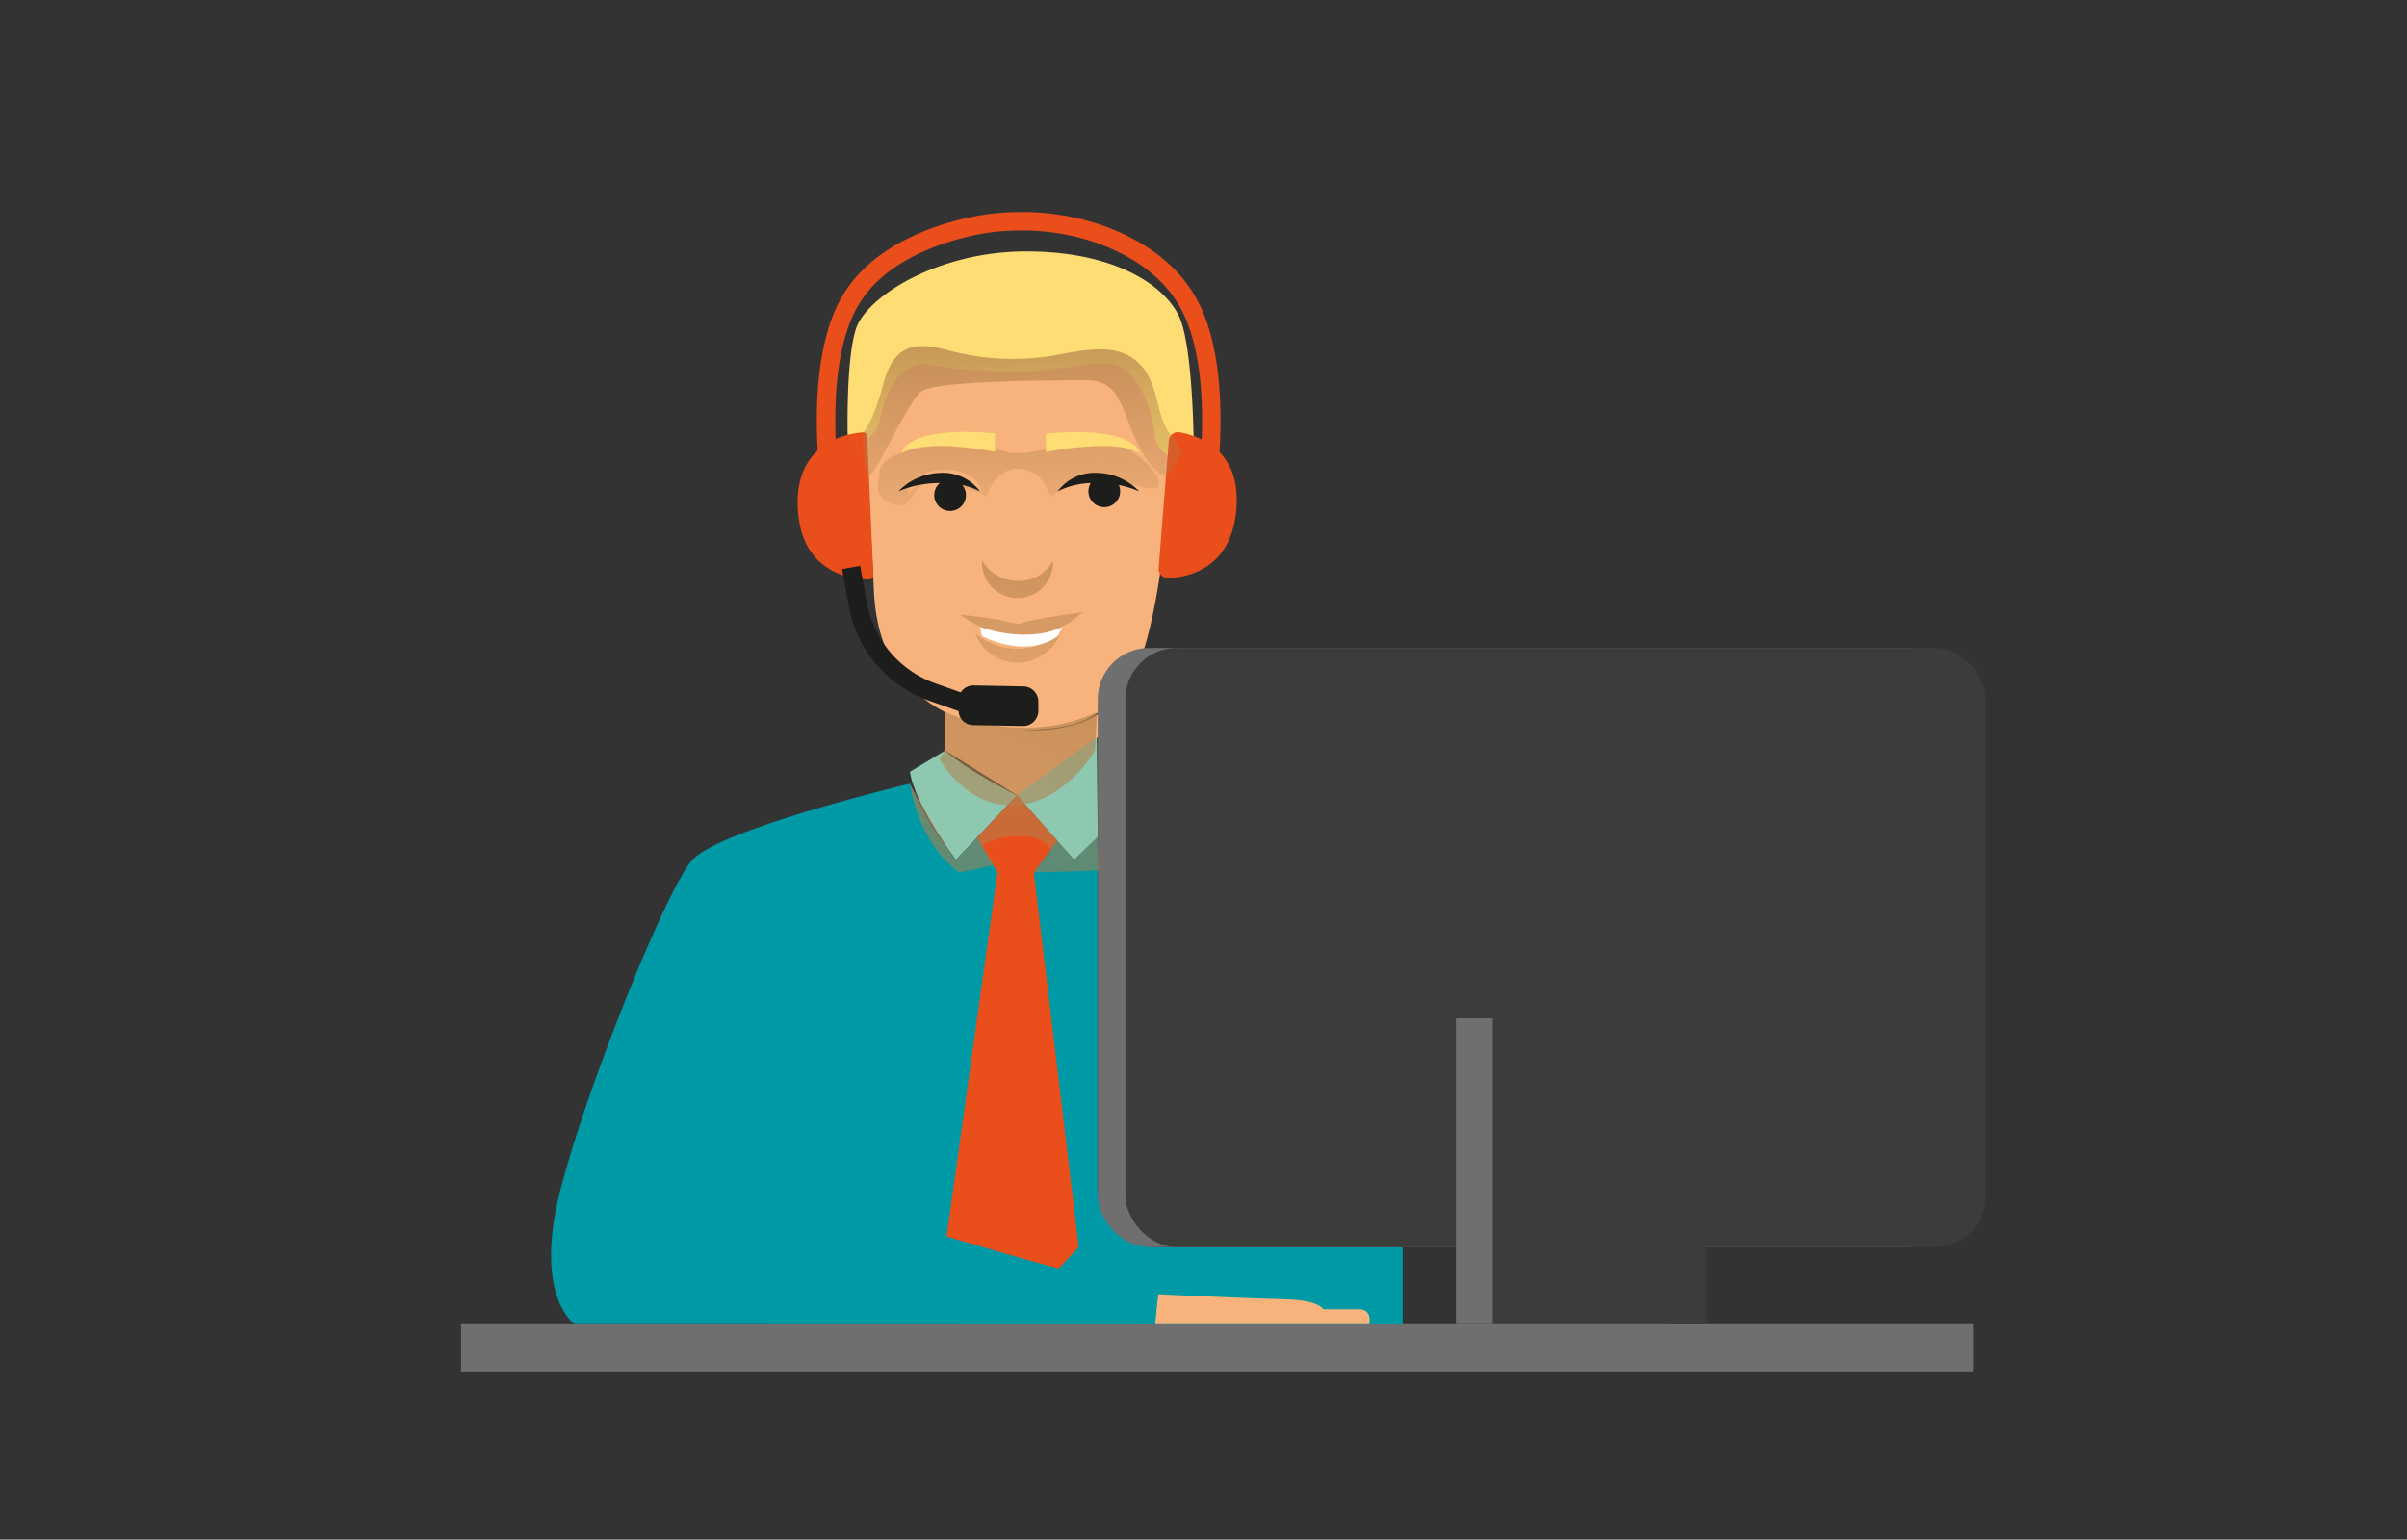 <svg id="a6f0d0f4-58af-4fc4-8370-5fd25b17f1ab" data-name="Calque 1" xmlns="http://www.w3.org/2000/svg" xmlns:xlink="http://www.w3.org/1999/xlink" width="261" height="167" viewBox="0 0 261 167"><rect x="0" y="0" width="261" height="167" fill="#333333" stroke="none"/><defs><linearGradient id="b5b7b5ca-280b-45f8-8d5d-5ed360b79a44" x1="110.73" y1="88.79" x2="110.05" y2="123.31" gradientTransform="matrix(1, 0, 0, -1, 0, 170)" gradientUnits="userSpaceOnUse"><stop offset="0" stop-color="#b17f4a" stop-opacity="0.1"/><stop offset="1" stop-color="#b17f4a"/></linearGradient><linearGradient id="f25a1ef4-f13d-4183-905d-9e75dec070fa" x1="111.06" y1="88.1" x2="110.4" y2="122.29" xlink:href="#b5b7b5ca-280b-45f8-8d5d-5ed360b79a44"/><linearGradient id="ac1e61a8-cd32-40f7-9aa7-32d045984689" x1="110.58" y1="88.5" x2="109.9" y2="123.21" xlink:href="#b5b7b5ca-280b-45f8-8d5d-5ed360b79a44"/><linearGradient id="e22b45a2-df1e-4045-8dec-b141cef69ce1" x1="111.11" y1="112.96" x2="110.3" y2="141.81" xlink:href="#b5b7b5ca-280b-45f8-8d5d-5ed360b79a44"/><linearGradient id="ba6fb6c6-c2a9-4eb8-8c3a-1745370036c5" x1="110.55" y1="112.94" x2="109.74" y2="141.8" xlink:href="#b5b7b5ca-280b-45f8-8d5d-5ed360b79a44"/><linearGradient id="aea2b539-add9-46dc-8d62-e4e1eeb89e8e" x1="84.76" y1="27.41" x2="131.48" y2="141.79" xlink:href="#b5b7b5ca-280b-45f8-8d5d-5ed360b79a44"/><linearGradient id="f54b4dd5-41df-489e-80f0-7f48de07ff4d" x1="109.75" y1="36.68" x2="108.15" y2="118.47" xlink:href="#b5b7b5ca-280b-45f8-8d5d-5ed360b79a44"/></defs><g id="fa0c9905-c455-41f7-b23f-312bdd2e6912" data-name="Calque 2"><g id="bbadaa2a-ab80-4351-8faf-fa68c55636c6" data-name="Calque 1-2"><rect x="50" y="143.63" width="163.96" height="5.12" fill="#706f6f"/><path d="M110.94,79.18s-15.5.67-16.18-15.1-2-21.84,2.16-26.7,14-6.74,14-6.74,8.63.9,13.4,6.11,1.7,32.5-1.71,36.86-5.17,5.44-11.69,5.57" fill="#f8b27b"/><path d="M102.48,81.4V77.24A25.31,25.31,0,0,0,113,79.18c5.32-.34,7-2.49,7-2.49v2.49l-7.42,6-2.29,1.08Z" fill="#f8b27b"/><path d="M103.66,93.27l6.61-7s-5.34-2.63-7.79-4.86l-3.81,2.3S98.94,86.93,103.66,93.27Z" fill="#8fc8b0"/><path d="M62.31,143.63s-3.77-2.52-2.15-11.78S72,96.66,75.08,93.27,98.67,85,98.67,85a35.33,35.33,0,0,0,5,8.29l6.61-7,6.2,7L119,90.78v38a6.52,6.52,0,0,0,6.52,6.52H152.1v8.36Z" fill="#0099a6"/><polygon points="118.93 79.95 110.27 86.26 116.47 93.27 119.03 90.78 118.93 79.95" fill="#8fc8b0"/><polygon points="105.95 90.85 108.16 94.64 102.48 135.27 110.27 142.46 116.97 135.27 112.11 94.64 114.65 91.21 110.27 86.26 105.95 90.85" fill="#e94e1b"/><path d="M91.93,48.12a3.27,3.27,0,0,0,3.5-2.64c.52-2.58,1.79-6,4.86-6a55.32,55.32,0,0,0,9.26.81c5.71.09,8.41-1.21,11-.81,2.32.37,4.16,3.66,4.65,7.65a3.27,3.27,0,0,0,1.16,2.12l.46.39,2.63-.45s0-11.55-1.62-14.92-7-7-16.57-7S94,32.17,92.83,35.63,91.93,48.12,91.93,48.12Z" fill="#ffdd75"/><path d="M106.49,60.8A4.49,4.49,0,0,0,110.4,63a4.16,4.16,0,0,0,3.78-2.16,3.85,3.85,0,0,1-7.69.39,2.54,2.54,0,0,1,0-.39Z" fill="url(#b5b7b5ca-280b-45f8-8d5d-5ed360b79a44)"/><path d="M104.16,66.67s3.7.4,4.67.67a11.25,11.25,0,0,0,1.61.34,19.06,19.06,0,0,1,2.11-.51c1.58-.32,4.82-.77,4.82-.77a9.25,9.25,0,0,1-6.61,2.6A10.89,10.89,0,0,1,104.16,66.67Z" fill="url(#f25a1ef4-f13d-4183-905d-9e75dec070fa)"/><path d="M105.77,68.71a7.25,7.25,0,0,0,4.52,1.66,8.19,8.19,0,0,0,4.61-1.49,5.08,5.08,0,0,1-4.61,3A4.87,4.87,0,0,1,105.77,68.71Z" fill="url(#ac1e61a8-cd32-40f7-9aa7-32d045984689)"/><path d="M94.69,62.42a.41.41,0,0,1-.39.43h0c-1.64,0-7.42-.46-7.79-7.7S92,47,93.59,46.9a.42.42,0,0,1,.44.4h0Z" fill="#e94e1b"/><path d="M90.59,56.71s-3-15.28,1.31-23.55c2.8-5.37,9.1-7.62,13.18-8.55a25.53,25.53,0,0,1,5.65-.61h0a25.53,25.53,0,0,1,8.7,1.47c3.44,1.26,7.42,3.55,9.58,7.69,4.33,8.27,1.31,23.55,1.31,23.55" fill="none" stroke="#e94e1b" stroke-miterlimit="10" stroke-width="2"/><path d="M125.63,61.69a1,1,0,0,0,1,1c2.15-.06,6.87-.95,7.43-7.43s-4.06-8-6.21-8.38a1,1,0,0,0-1.11.86Z" fill="#e94e1b"/><rect x="119.03" y="70.28" width="93.3" height="64.99" rx="5.57" fill="#706f6f"/><rect x="122.03" y="70.28" width="93.3" height="64.99" rx="5.57" fill="#3c3c3b"/><path d="M93.59,46.9s1-.8,2.16-5.16S99.1,37,102.84,38a26.77,26.77,0,0,0,11.81.49c3.89-.76,6.76-1.12,8.88.94s1.8,5.48,3.22,7.46l1.41,2-1.37,2.63s-1.29.7-3.26-3.08-1.89-7.19-5.66-7.19-16.58,0-18.05,1.26-4.86,9-5.61,9.06S93.59,46.9,93.59,46.9Z" fill="url(#e22b45a2-df1e-4045-8dec-b141cef69ce1)"/><path d="M95.39,51.47S94.7,49.21,101,48.4s6.94.89,9.7.75,8-1.95,10.44-1,4.86,3.45,4.49,4.52-3.63-.79-6.63-.82-4.73,1.94-5,1.94-.79-2.84-3.47-2.95S107,53.79,107,53.79s-6.24-2.74-7.58-.67-1.62,1.65-1.62,1.65S94.31,55,95.39,51.47Z" fill="url(#ba6fb6c6-c2a9-4eb8-8c3a-1745370036c5)"/><path d="M102.47,77.24s8.44,3.81,16.48,0l-.22,4.16s-3.15,5.6-8.57,5.94-8.29-5-8.29-5l.6-.89Z" fill="url(#aea2b539-add9-46dc-8d62-e4e1eeb89e8e)"/><path d="M98.67,85s3.55,6.47,5,8.29l5.07-5.38,1.54-1.63,5.53,6.25.67.76L119,90.78l.13,3.64-7,.22L114,92.17a4,4,0,0,0-3.67-1.44,6.93,6.93,0,0,0-3.79,1l1.23,2.12-3.73.79S99.84,92.12,98.67,85Z" fill="url(#f54b4dd5-41df-489e-80f0-7f48de07ff4d)"/><path d="M97.78,49.15s.22-3,10.12-2.15v2S100.31,47.48,97.78,49.15Z" fill="#ffdd75"/><path d="M123.53,49.15s-.22-3-10.11-2.12v2S121,47.48,123.53,49.15Z" fill="#ffdd75"/><path d="M98.39,53.84s.41-1.73,4.19-1.73,3.9,1.52,3.9,1.52,0-2.63-4-2.66S98.39,53.84,98.39,53.84Z" fill="#f8b27b"/><path d="M114.69,53.29a5,5,0,0,1,4.3-2,6.58,6.58,0,0,1,4.54,2,11.06,11.06,0,0,0-4.68-.89A8.45,8.45,0,0,0,114.69,53.29Z" fill="#1d1d1b"/><path d="M106.26,53.29a5,5,0,0,0-4.3-2,6.58,6.58,0,0,0-4.54,2,11.06,11.06,0,0,1,4.68-.89A8.45,8.45,0,0,1,106.26,53.29Z" fill="#1d1d1b"/><path d="M115.21,68s-3.35,1.9-8.95,0l.22,1s4.75,2.53,8.21,0Z" fill="#fff"/><circle cx="103.02" cy="53.7" r="1.72" fill="#1d1d1b"/><circle cx="119.74" cy="53.29" r="1.72" fill="#1d1d1b"/><path d="M92.29,61.55,93,65.46a12.43,12.43,0,0,0,8.1,9.61l4.43,1.57" fill="none" stroke="#1d1d1b" stroke-miterlimit="10" stroke-width="2"/><path d="M105.59,74.35l5.38.1a1.65,1.65,0,0,1,1.62,1.68h0l0,1a1.65,1.65,0,0,1-1.68,1.62h0l-5.38-.1A1.6,1.6,0,0,1,103.94,77l0-1.1A1.6,1.6,0,0,1,105.59,74.35Z" fill="#1d1d1b"/><rect x="157.87" y="110.46" width="23.19" height="33.17" fill="#706f6f"/><rect x="161.87" y="110.46" width="23.19" height="33.17" fill="#3c3c3b"/><path d="M125.57,140.39l-.33,3.24h23.25s.34-1.52-1-1.62h-4s-.44-1-4.18-1.08S125.57,140.39,125.57,140.39Z" fill="#f8b27b"/><path d="M76.16,125.29a478.7,478.7,0,0,0,49.41,15.1l-.33,3.24-42.07-1.17Z" fill="#0099a6"/></g></g></svg>